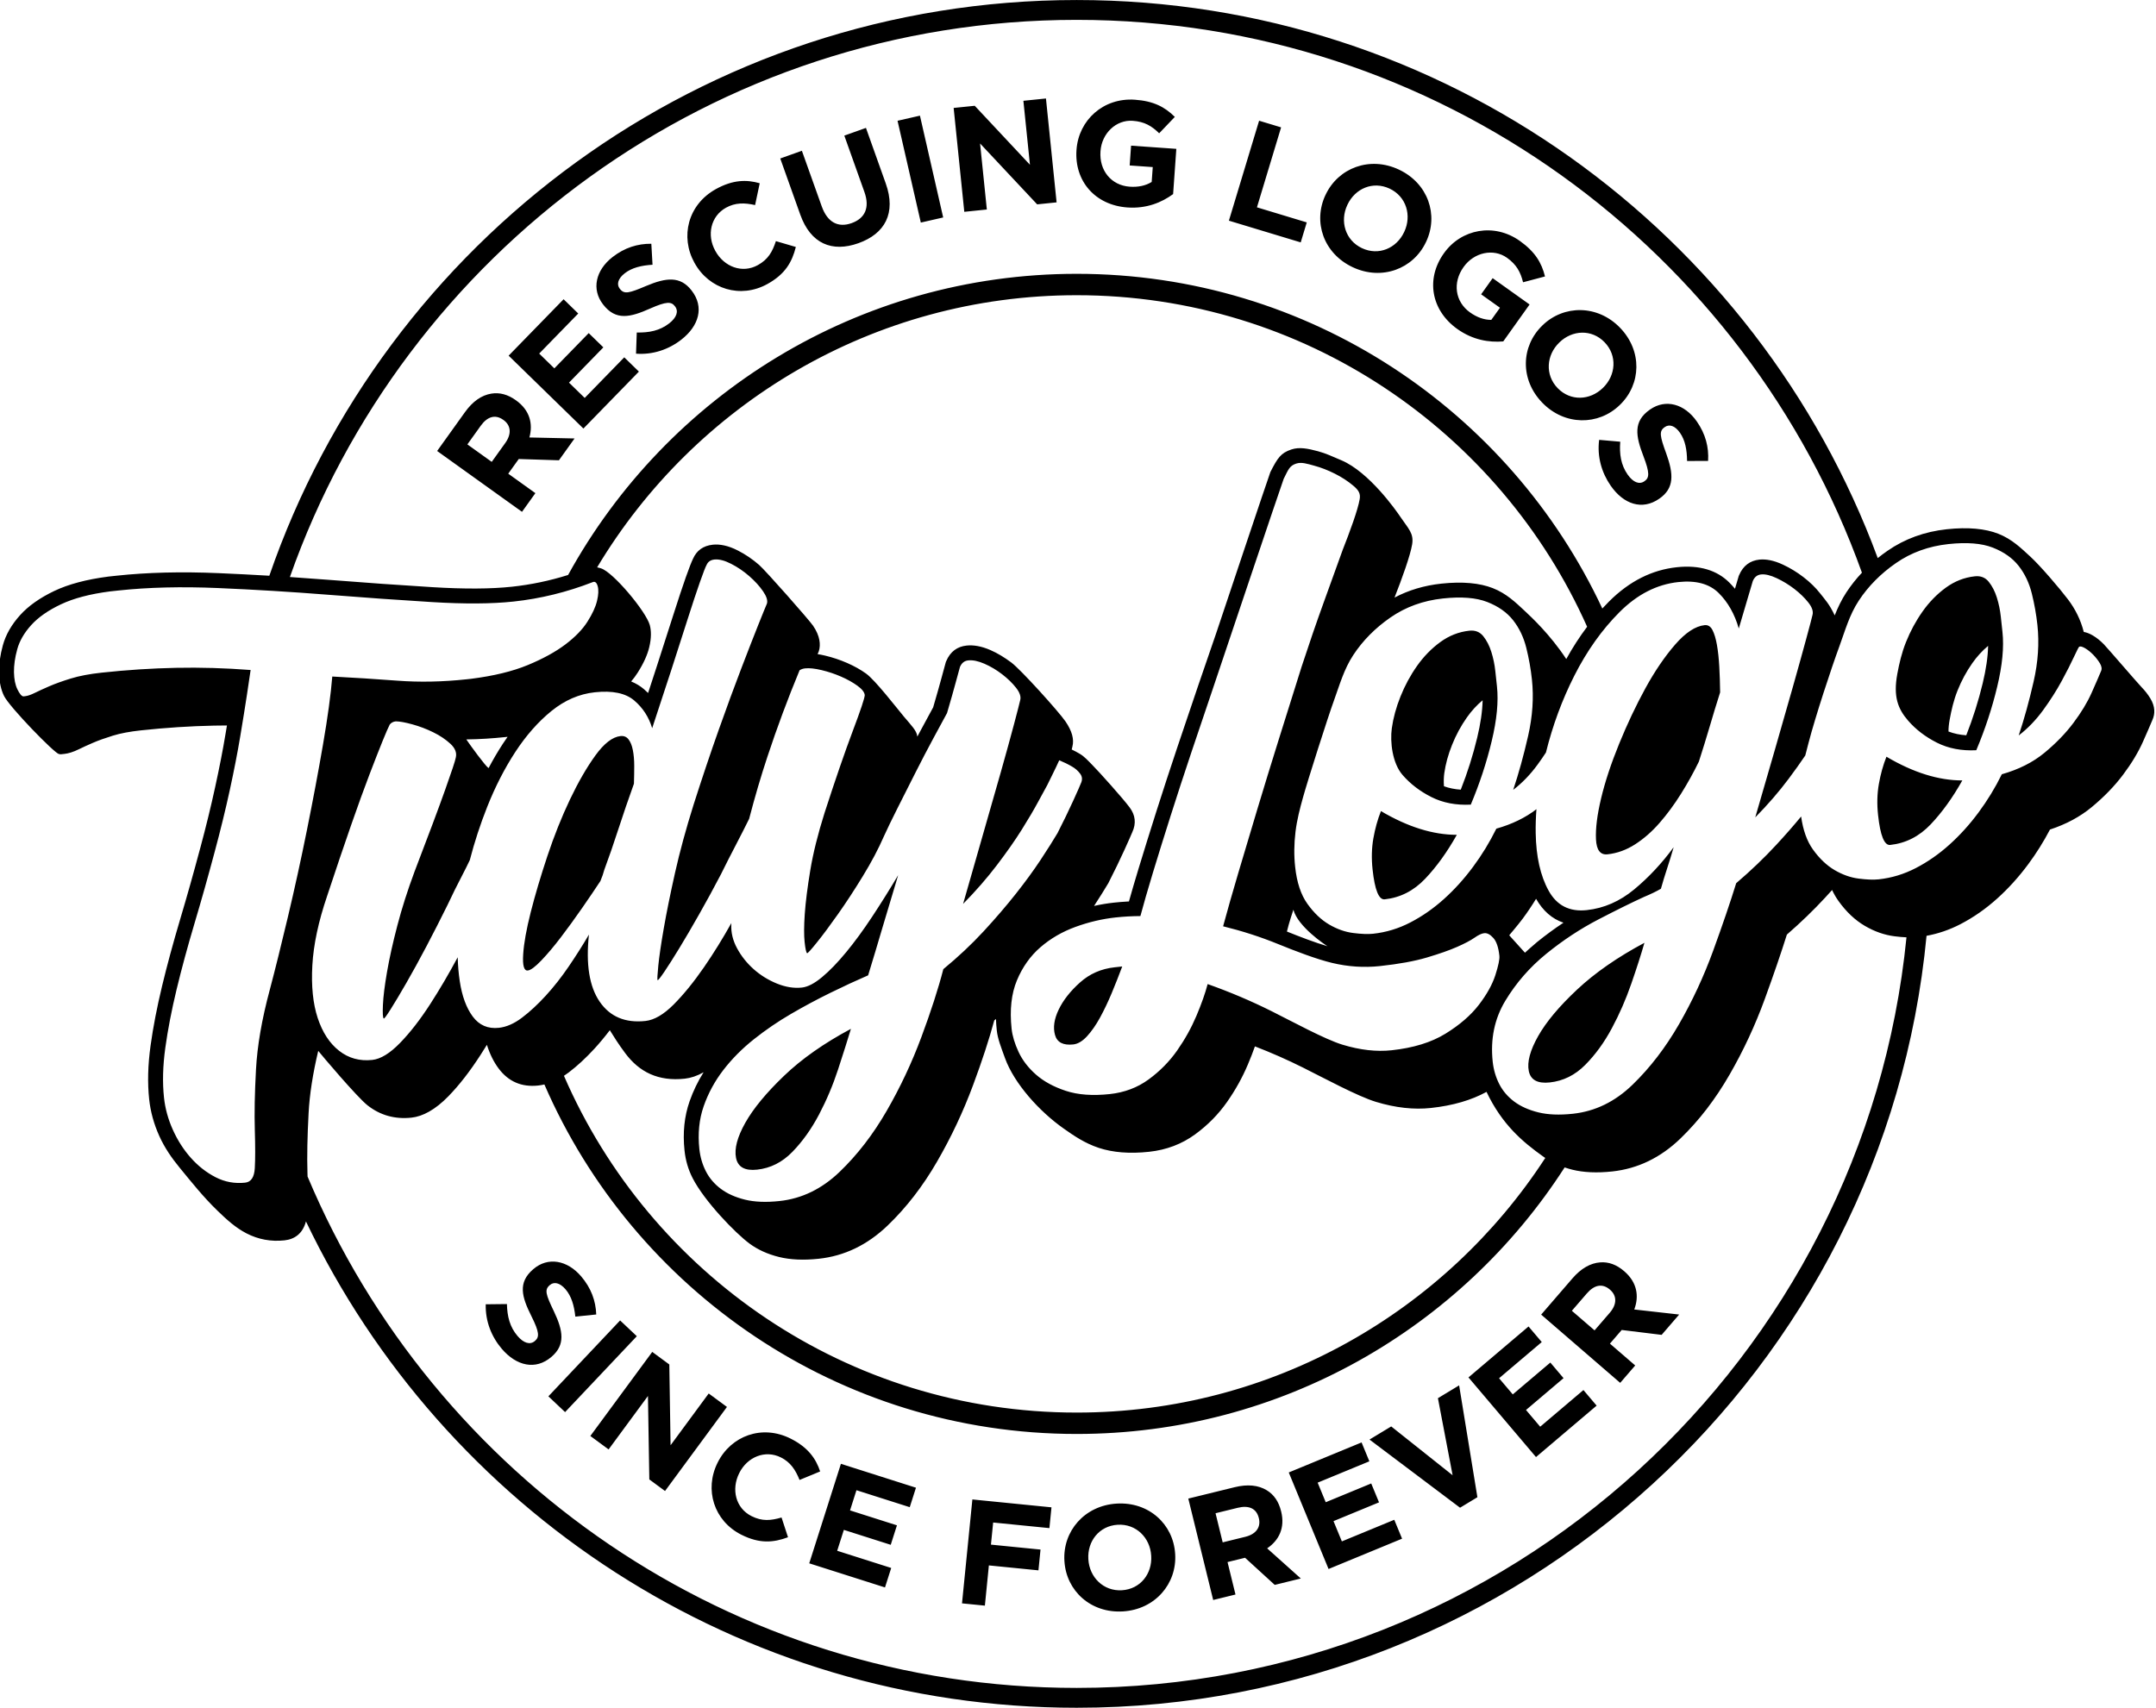 <?xml version="1.0" encoding="UTF-8" standalone="no"?>
<!DOCTYPE svg PUBLIC "-//W3C//DTD SVG 1.1//EN" "http://www.w3.org/Graphics/SVG/1.1/DTD/svg11.dtd">
<svg width="100%" height="100%" viewBox="0 0 867 687" version="1.1" xmlns="http://www.w3.org/2000/svg" xmlns:xlink="http://www.w3.org/1999/xlink" xml:space="preserve" xmlns:serif="http://www.serif.com/" style="fill-rule:evenodd;clip-rule:evenodd;stroke-linejoin:round;stroke-miterlimit:2;">
    <g transform="matrix(1,0,0,1,-1230.52,-168.571)">
        <g transform="matrix(0.953,0,0,1.045,-34.132,-19.906)">
            <g id="full-logo" transform="matrix(1.049,0,0,0.957,35.81,19.048)">
                <path d="M1339.24,400.122C1385.68,265.44 1513.62,168.571 1664,168.571C1811.73,168.571 1937.8,262.051 1986.23,393.026C1987.47,392.023 1988.77,391.054 1990.12,390.119C1997.05,385.308 2005.01,382.394 2014,381.426C2022.62,380.499 2029.5,381.197 2034.67,383.217C2040.24,385.391 2043.93,389.062 2047.62,392.443C2051.76,396.245 2059.55,405.409 2062.79,409.688C2065.64,413.458 2067.83,417.749 2069.11,422.731C2070.2,422.926 2071.42,423.358 2072.74,424.146C2074.25,425.043 2075.75,426.223 2077.2,427.715C2078.59,429.14 2090.91,443.468 2092.37,444.959C2093.76,446.384 2094.93,447.892 2095.89,449.476C2097.87,452.749 2097.82,455.674 2096.73,458.109C2095.9,460.11 2094.62,463.048 2092.9,466.924C2091.01,471.153 2088.36,475.568 2084.92,480.151C2081.52,484.689 2077.31,489.044 2072.29,493.199C2067.65,497.036 2062.07,500.057 2055.51,502.209C2052.95,507.092 2050.04,511.744 2046.76,516.164C2042.93,521.328 2038.76,525.93 2034.26,529.977C2029.66,534.114 2024.75,537.534 2019.54,540.243C2015.15,542.52 2010.59,544.087 2005.86,544.947C1989.27,719.05 1842.43,855.429 1664,855.429C1527.36,855.429 1409.25,775.455 1353.97,659.819C1352.66,664.747 1349.39,667.002 1345.34,667.438C1339.91,668.022 1334.81,667.078 1330.05,664.626C1325.69,662.385 1322.07,659.083 1318.37,655.502C1312.63,649.947 1307.79,643.843 1303.2,638.257C1300.03,634.409 1297.14,630.272 1294.97,625.456C1292.79,620.62 1291.44,615.694 1290.9,610.682C1290.2,604.152 1290.37,596.976 1291.46,589.153C1292.49,581.682 1294.04,573.674 1296.1,565.13C1298.13,556.695 1300.55,547.786 1303.34,538.404C1306.09,529.183 1308.8,519.583 1311.46,509.601L1311.47,509.596C1313.76,501.066 1315.76,492.906 1317.45,485.117C1319.15,477.342 1320.54,470.234 1321.61,463.791C1321.81,462.612 1322,461.465 1322.19,460.349C1320.46,460.353 1318.74,460.373 1317.03,460.408C1307.38,460.605 1297.58,461.24 1287.62,462.312C1283.16,462.792 1279.39,463.49 1276.31,464.444C1273.15,465.418 1270.48,466.377 1268.27,467.328C1266.02,468.303 1264.16,469.153 1262.69,469.88C1260.35,471.042 1258.37,471.614 1256.83,471.78L1255.34,471.941L1254.61,471.839C1252.86,471.597 1234.72,452.958 1232.52,448.47C1231.32,446.02 1230.59,442.884 1230.52,439.023C1230.47,435.692 1230.96,432.043 1232.05,428.084C1233.2,423.909 1235.48,419.84 1239.01,415.943C1242.29,412.315 1246.87,409.034 1252.81,406.211C1258.41,403.555 1265.61,401.607 1274.51,400.461L1277.87,400.1C1290.14,398.78 1303.83,398.437 1318.93,399.084C1325.71,399.375 1332.48,399.721 1339.24,400.122ZM1997.79,545.557C1996.35,545.498 1994.76,545.361 1993.01,545.142C1988.95,544.629 1984.93,543.239 1980.99,540.919C1977.13,538.652 1973.59,535.352 1970.44,530.946C1969.48,529.614 1968.63,528.141 1967.87,526.525C1966.94,527.557 1966,528.596 1965.03,529.642C1960.41,534.64 1955.3,539.579 1949.68,544.457C1947.32,551.941 1944.38,560.536 1940.84,570.243C1936.96,580.892 1932.23,591.059 1926.65,600.744C1920.96,610.641 1914.39,619.182 1906.96,626.382C1898.88,634.207 1889.69,638.621 1879.42,639.726C1873.2,640.395 1867.88,640.126 1863.43,639.031C1862.34,638.761 1861.29,638.452 1860.28,638.107C1818.74,702.581 1746.32,745.308 1664,745.308C1568.18,745.308 1485.78,687.425 1449.88,604.735C1449.04,604.932 1448.21,605.075 1447.38,605.164C1440.7,605.883 1435.39,603.567 1431.44,598.272C1429.52,595.694 1427.94,592.542 1426.76,588.794C1425.91,590.169 1425.06,591.521 1424.2,592.85C1419.93,599.471 1415.63,604.998 1411.3,609.449C1405.96,614.95 1400.88,617.605 1396.45,618.081C1389.72,618.805 1383.83,617.131 1378.75,613.141C1374.52,609.818 1360.32,593.004 1358.91,591.228C1356.74,600.337 1355.43,608.698 1355.03,616.315C1354.53,625.662 1354.37,633.59 1354.57,640.098C1354.59,640.669 1354.6,641.229 1354.62,641.777C1405.4,762.562 1524.87,847.45 1664,847.45C1837.81,847.45 1980.92,714.975 1997.79,545.557ZM1682.61,816.679C1695.54,815.887 1704.35,805.549 1703.62,793.632L1703.61,793.512C1702.88,781.594 1693.01,772.521 1680.07,773.313C1667.13,774.106 1658.33,784.443 1659.06,796.361L1659.07,796.481C1659.8,808.398 1669.67,817.472 1682.61,816.679ZM1617.87,813.438L1627.07,814.355L1628.68,798.175L1648.62,800.163L1649.45,791.805L1629.51,789.817L1630.4,780.921L1653.03,783.177L1653.86,774.818L1622.04,771.645L1617.87,813.438ZM1718.91,812.085L1727.88,809.884L1724.68,796.831L1731.73,795.101L1743.67,806.01L1754.16,803.437L1740.62,791.313C1745.34,788.118 1747.88,783.109 1746.26,776.524L1746.23,776.408C1745.28,772.503 1743.35,769.701 1740.45,767.942C1737.04,765.875 1732.73,765.448 1727.55,766.72L1708.9,771.295L1718.91,812.085ZM1682.2,808.168C1674.78,808.623 1669.14,802.957 1668.7,795.77L1668.69,795.65C1668.25,788.464 1673.05,782.279 1680.47,781.825C1687.9,781.37 1693.53,787.036 1693.97,794.222L1693.98,794.342C1694.42,801.529 1689.63,807.713 1682.2,808.168ZM1556.42,797.338L1586.89,807.037L1589.39,799.204L1567.66,792.289L1570.34,783.885L1589.2,789.89L1591.7,782.057L1572.83,776.052L1575.41,767.933L1596.85,774.757L1599.35,766.924L1569.16,757.316L1556.42,797.338ZM1765.32,799.618L1794.89,787.424L1791.75,779.825L1770.67,788.518L1767.31,780.365L1785.62,772.815L1782.48,765.216L1764.18,772.766L1760.93,764.889L1781.73,756.31L1778.6,748.711L1749.31,760.79L1765.32,799.618ZM1722.73,788.906L1719.86,777.193L1728.78,775.006C1733.2,773.92 1736.3,775.199 1737.26,779.104L1737.29,779.22C1738.14,782.717 1736.25,785.59 1731.82,786.676L1722.73,788.906ZM1529.12,785.837C1536.41,789.494 1541.94,789.044 1547.88,786.85L1545.28,778.905C1540.96,780.161 1537.5,780.506 1533.21,778.355C1526.77,775.128 1525.01,767.533 1528.24,761.096L1528.29,760.989C1531.52,754.553 1538.71,751.582 1545.04,754.755C1548.85,756.664 1550.88,759.699 1552.52,763.806L1560.81,760.38C1559.1,755.227 1555.94,750.688 1548.91,747.166C1537.38,741.384 1524.95,746.093 1519.6,756.767L1519.55,756.874C1514.14,767.655 1518.07,780.298 1529.12,785.837ZM1818.21,774.972L1825.19,770.75L1817.84,725.766L1809.31,730.919L1815.22,761.913L1790.52,742.28L1781.79,747.556L1818.21,774.972ZM1468.37,746.119L1475.71,751.528L1491.54,730.03L1492.09,763.591L1498.41,768.253L1523.32,734.437L1515.98,729.028L1500.64,749.849L1500.13,717.356L1493.27,712.303L1468.37,746.119ZM1848.76,754.597L1873.15,733.912L1867.84,727.643L1850.45,742.39L1844.74,735.663L1859.84,722.857L1854.53,716.588L1839.42,729.394L1833.91,722.896L1851.08,708.343L1845.76,702.074L1821.6,722.565L1848.76,754.597ZM1852.49,634.3C1852.18,634.094 1851.88,633.885 1851.58,633.671C1843.36,627.806 1835.13,620.883 1828.86,607.718C1822.81,611.04 1815.37,613.238 1806.48,614.194C1799.66,614.927 1792.29,614.137 1784.37,611.732C1777.07,609.518 1763.55,602.199 1754.97,597.917C1748.71,594.794 1742.29,591.963 1735.7,589.423C1734.9,591.707 1733.95,594.145 1732.85,596.736C1730.64,601.958 1727.86,606.966 1724.5,611.758C1721.02,616.729 1716.75,621.069 1711.69,624.773C1706.33,628.695 1700.15,631.058 1693.14,631.813C1685.22,632.665 1678.48,632.086 1672.9,630.243C1667.17,628.347 1662.83,625.322 1658.84,622.518C1648.93,615.564 1638.87,604.345 1635.18,594.184C1633.58,589.765 1632.23,586.428 1631.86,582.974C1631.69,581.409 1631.58,579.885 1631.53,578.403C1631.3,578.599 1631.07,578.794 1630.84,578.989C1628.77,586.629 1625.93,595.321 1622.3,605.065C1618.34,615.712 1613.53,625.92 1607.88,635.69C1602.11,645.688 1595.45,654.285 1587.93,661.495C1579.77,669.319 1570.54,673.728 1560.29,674.831C1554.07,675.5 1548.74,675.231 1544.3,674.136C1539.57,672.971 1535.65,671.13 1532.45,668.777C1526.69,664.547 1514.24,651.647 1509.51,642.407C1507.77,639.01 1506.68,635.33 1506.26,631.369C1505.48,624.163 1506.18,617.545 1508.29,611.507C1509.73,607.406 1511.6,603.514 1513.92,599.834C1511.3,601.319 1508.75,602.151 1506.33,602.412C1495.72,603.553 1488.06,599.788 1482.34,592.078C1479.53,588.286 1478.04,585.857 1476.2,582.915C1474.2,585.552 1472.14,588.019 1470.04,590.32C1466.55,594.122 1463.09,597.312 1459.67,599.904C1459.03,600.389 1458.38,600.84 1457.75,601.256C1492.31,680.927 1571.69,736.706 1664,736.706C1742.92,736.706 1812.4,695.927 1852.49,634.3ZM1451.49,730.171L1458.21,736.517L1487.06,705.99L1480.34,699.644L1451.49,730.171ZM1882.63,724.752L1888.67,717.758L1878.5,708.975L1883.24,703.48L1899.3,705.45L1906.35,697.275L1888.29,695.239C1890.29,689.903 1889.45,684.349 1884.32,679.918L1884.23,679.84C1881.19,677.213 1878,676.043 1874.61,676.291C1870.63,676.583 1866.88,678.73 1863.39,682.772L1850.84,697.305L1882.63,724.752ZM1432.75,711.068C1438.64,717.957 1446.33,719.755 1452.67,714.339L1452.76,714.261C1458.33,709.507 1457.49,703.909 1453.69,695.949C1450.44,689.182 1449.86,687.306 1452.01,685.475L1452.1,685.397C1453.69,684.033 1456.05,684.389 1458.39,687.127C1460.73,689.864 1461.84,693.569 1462.33,698.119L1470.74,697.25C1470.54,691.743 1468.68,686.618 1464.67,681.919C1459.06,675.348 1451.29,674.013 1445.5,678.962L1445.4,679.039C1439.11,684.416 1440.75,690.12 1444.68,697.963C1447.92,704.431 1447.89,706.345 1446.11,707.864L1446.02,707.942C1444.15,709.54 1441.57,708.826 1439.08,705.906C1435.96,702.255 1434.93,698.004 1434.81,693.058L1426.29,693.153C1426.1,699.947 1428.59,706.186 1432.75,711.068ZM1872.32,703.642L1863.19,695.761L1869.19,688.813C1872.17,685.361 1875.43,684.611 1878.48,687.238L1878.57,687.317C1881.29,689.669 1881.42,693.106 1878.44,696.558L1872.32,703.642ZM1525.1,539.816C1521.58,546.113 1517.91,552.027 1514.1,557.558C1509.95,563.561 1505.88,568.573 1501.87,572.595C1497.85,576.618 1494.07,578.82 1490.52,579.202C1482.41,580.075 1476.27,577.486 1472.12,571.436C1467.96,565.386 1466.52,556.393 1467.8,544.457C1465.35,548.654 1462.64,552.92 1459.69,557.256C1456.74,561.592 1453.65,565.514 1450.44,569.023C1447.23,572.532 1444.04,575.483 1440.88,577.875C1437.72,580.267 1434.61,581.626 1431.57,581.954C1427.18,582.427 1423.68,580.922 1421.08,577.44C1418.49,573.958 1416.73,569.188 1415.83,563.13C1415.38,560.161 1415.11,556.979 1415.01,553.582C1411.42,560.275 1407.75,566.533 1403.99,572.354C1399.96,578.601 1395.91,583.824 1391.83,588.025C1387.75,592.225 1384.02,594.508 1380.64,594.871C1375.57,595.417 1371.12,594.186 1367.29,591.178C1363.46,588.17 1360.6,583.777 1358.69,577.997C1356.79,572.218 1356.07,565.156 1356.54,556.813C1357.01,548.47 1359,539.151 1362.51,528.856C1369.61,507.404 1375.29,491.104 1379.56,479.958C1383.83,468.812 1386.54,462.152 1387.67,459.978C1388.27,459.229 1389.08,458.8 1390.1,458.691C1391.64,458.697 1393.86,459.099 1396.77,459.897C1399.67,460.696 1402.48,461.762 1405.19,463.095C1407.9,464.428 1410.2,465.975 1412.1,467.737C1414,469.499 1414.71,471.346 1414.24,473.278C1414.03,474.498 1412.61,478.796 1409.98,486.175C1407.36,493.553 1403.24,504.554 1397.63,519.178C1394.85,526.659 1392.54,533.875 1390.73,540.824C1388.91,547.773 1387.53,553.992 1386.58,559.48C1385.63,564.968 1385.08,569.387 1384.93,572.738C1384.78,576.088 1384.89,577.915 1385.26,578.216C1385.45,578.367 1386.38,577.112 1388.06,574.452C1389.74,571.792 1391.84,568.275 1394.36,563.9C1396.88,559.525 1399.6,554.574 1402.51,549.046C1405.42,543.517 1408.21,538.045 1410.88,532.629C1412.82,528.487 1414.86,524.378 1416.99,520.302C1418.03,518.307 1418.99,516.371 1419.88,514.495C1421.76,507.245 1424.09,500.106 1426.88,493.077C1430.11,484.949 1433.89,477.575 1438.22,470.954C1442.56,464.332 1447.39,458.853 1452.74,454.516C1458.09,450.179 1463.89,447.674 1470.14,447.001C1477.24,446.238 1482.53,447.336 1486.01,450.295C1489.5,453.255 1491.9,456.971 1493.24,461.444C1495.95,453.287 1498.53,445.443 1500.97,437.914C1503.41,430.385 1505.58,423.611 1507.5,417.591C1509.42,411.571 1511.06,406.607 1512.44,402.697C1513.81,398.787 1514.72,396.467 1515.15,395.737C1515.7,394.481 1516.74,393.771 1518.26,393.607C1520.12,393.407 1522.36,393.978 1524.98,395.32C1527.61,396.662 1530.05,398.323 1532.31,400.302C1534.58,402.281 1536.42,404.306 1537.84,406.376C1539.26,408.446 1539.78,410.1 1539.4,411.338C1538.85,412.593 1537.67,415.499 1535.85,420.055C1534.03,424.611 1531.75,430.455 1529.02,437.589C1526.28,444.723 1523.27,452.912 1519.99,462.156C1516.71,471.4 1513.34,481.423 1509.89,492.225C1506.83,501.958 1504.35,511.073 1502.44,519.571C1500.54,528.069 1499.03,535.498 1497.92,541.858C1496.81,548.219 1496.07,553.257 1495.7,556.973C1495.33,560.689 1495.24,562.622 1495.42,562.773C1495.61,562.924 1496.51,561.801 1498.14,559.403C1499.76,557.006 1501.77,553.84 1504.17,549.906C1506.57,545.972 1509.24,541.41 1512.18,536.22C1515.13,531.03 1518.02,525.717 1520.86,520.283C1522.82,516.31 1524.87,512.285 1527,508.209C1528.93,504.508 1530.68,501.073 1532.24,497.904C1534.56,489.014 1537.02,480.669 1539.61,472.869C1543.48,461.168 1547.79,449.59 1552.54,438.136C1553.18,437.725 1553.92,437.474 1554.77,437.383C1556.46,437.201 1558.66,437.434 1561.38,438.082C1564.11,438.73 1566.72,439.603 1569.23,440.7C1571.75,441.798 1573.93,443.016 1575.78,444.356C1577.64,445.695 1578.63,446.956 1578.75,448.139C1578.71,449.341 1577.1,454.174 1573.9,462.639C1570.71,471.105 1566.93,482.069 1562.57,495.534C1559.89,504.029 1557.98,511.715 1556.84,518.592C1555.7,525.468 1554.96,531.318 1554.62,536.142C1554.29,540.966 1554.27,544.73 1554.56,547.434C1554.85,550.139 1555.18,551.642 1555.55,551.943C1555.74,552.094 1557.04,550.672 1559.45,547.676C1561.87,544.681 1564.71,540.87 1567.97,536.245C1571.24,531.619 1574.58,526.515 1577.99,520.932C1581.41,515.349 1584.22,510.046 1586.41,505.022C1587.79,501.967 1589.65,498.134 1591.97,493.524C1594.3,488.914 1596.69,484.168 1599.16,479.286C1601.63,474.404 1604.04,469.784 1606.39,465.428C1608.74,461.071 1610.56,457.712 1611.85,455.351C1613.35,450.231 1614.53,446.086 1615.38,442.916C1616.24,439.747 1616.79,437.721 1617.04,436.839C1617.72,435.227 1618.82,434.339 1620.34,434.176C1622.2,433.976 1624.38,434.424 1626.9,435.522C1629.41,436.62 1631.78,438.031 1634.02,439.757C1636.26,441.482 1638.12,443.291 1639.61,445.183C1641.09,447.075 1641.65,448.724 1641.29,450.131C1641.06,451.182 1640.25,454.347 1638.85,459.627C1637.45,464.907 1635.67,471.382 1633.5,479.053C1631.34,486.724 1628.91,495.192 1626.23,504.457C1623.55,513.722 1620.91,522.94 1618.31,532.111C1623.4,526.947 1627.92,521.758 1631.89,516.543C1635.86,511.329 1639.2,506.567 1641.9,502.259C1644.6,497.95 1646.8,494.208 1648.51,491.031C1650.22,487.855 1651.44,485.63 1652.15,484.356C1652.86,482.913 1653.52,481.559 1654.15,480.294C1654.79,479.029 1655.31,477.946 1655.73,477.047C1656.14,476.147 1656.56,475.247 1656.98,474.347C1658.95,475.162 1660.66,476.003 1662.12,476.872C1663.4,477.589 1664.48,478.541 1665.38,479.727C1666.28,480.913 1666.37,482.228 1665.67,483.671C1665.41,484.383 1664.38,486.717 1662.58,490.672C1660.78,494.627 1658.68,498.956 1656.28,503.66C1654.55,506.583 1652.28,510.161 1649.49,514.394C1646.69,518.627 1643.38,523.173 1639.54,528.031C1635.7,532.89 1631.37,537.93 1626.55,543.151C1621.73,548.372 1616.33,553.441 1610.36,558.357C1608.31,566.273 1605.36,575.396 1601.51,585.727C1597.66,596.058 1593,605.964 1587.52,615.444C1582.04,624.924 1575.74,633.083 1568.61,639.92C1561.48,646.757 1553.44,650.658 1544.48,651.621C1539.07,652.203 1534.43,652.018 1530.57,651.066C1526.7,650.114 1523.47,648.667 1520.87,646.724C1518.27,644.781 1516.26,642.432 1514.85,639.677C1513.44,636.922 1512.57,633.938 1512.22,630.727C1511.55,624.473 1512.13,618.725 1513.96,613.484C1515.79,608.244 1518.43,603.386 1521.88,598.911C1525.33,594.436 1529.42,590.32 1534.14,586.563C1538.87,582.806 1543.85,579.406 1549.08,576.364C1554.31,573.322 1559.6,570.487 1564.96,567.859C1570.32,565.23 1575.37,562.892 1580.11,560.843C1582.01,554.654 1583.96,548.161 1585.96,541.362C1587.97,534.564 1590.04,527.629 1592.19,520.559C1588.71,526.404 1585.21,531.996 1581.68,537.334C1578.15,542.673 1574.69,547.406 1571.28,551.533C1567.88,555.661 1564.65,559.001 1561.59,561.553C1558.53,564.105 1555.82,565.508 1553.45,565.763C1550.24,566.108 1546.89,565.571 1543.4,564.151C1539.92,562.731 1536.8,560.8 1534.06,558.36C1531.32,555.919 1529.09,553.123 1527.39,549.973C1525.68,546.822 1524.91,543.614 1525.07,540.348C1525.08,540.171 1525.09,539.993 1525.1,539.816ZM1278.51,406.065C1290.51,404.774 1303.9,404.445 1318.67,405.079C1333.44,405.712 1348.16,406.608 1362.82,407.767C1377.48,408.925 1391.39,409.908 1404.56,410.714C1417.72,411.52 1428.7,411.45 1437.49,410.504C1448.31,409.34 1458.89,406.749 1469.23,402.73C1470.2,402.283 1470.9,402.806 1471.32,404.3C1471.74,405.794 1471.65,407.77 1471.06,410.227C1470.47,412.684 1469.19,415.472 1467.21,418.591C1465.24,421.71 1462.28,424.765 1458.33,427.755C1454.37,430.745 1449.33,433.511 1443.19,436.052C1437.05,438.593 1429.43,440.439 1420.32,441.59L1418.54,441.781C1408.91,442.818 1399.65,443.002 1390.77,442.332C1381.9,441.663 1373.16,441.107 1364.56,440.664C1363.97,447.909 1362.73,457.019 1360.83,467.995C1358.94,478.971 1356.79,490.402 1354.39,502.286C1352,514.171 1349.44,525.816 1346.74,537.221C1344.03,548.626 1341.59,558.465 1339.4,566.736C1336.22,578.534 1334.38,589.205 1333.87,598.75C1333.35,608.294 1333.2,616.39 1333.4,623.037C1333.6,629.683 1333.6,634.813 1333.39,638.426C1333.18,642.039 1331.89,643.973 1329.53,644.228C1325.3,644.683 1321.33,643.955 1317.62,642.046C1313.91,640.137 1310.6,637.544 1307.68,634.268C1304.76,630.991 1302.35,627.232 1300.44,622.992C1298.53,618.752 1297.34,614.435 1296.87,610.04C1296.21,603.955 1296.39,597.268 1297.4,589.977C1298.41,582.687 1299.92,574.873 1301.93,566.535C1303.94,558.198 1306.33,549.392 1309.09,540.118C1311.86,530.844 1314.58,521.189 1317.26,511.155C1319.58,502.527 1321.6,494.273 1323.32,486.394C1325.03,478.515 1326.44,471.311 1327.53,464.782C1328.62,458.252 1329.52,452.684 1330.22,448.078C1330.92,443.471 1331.42,440.127 1331.71,438.044C1321.54,437.257 1311.54,436.964 1301.73,437.165C1291.92,437.366 1281.95,438.011 1271.81,439.103C1266.9,439.63 1262.76,440.418 1259.37,441.467C1255.97,442.516 1253.09,443.553 1250.72,444.577C1248.35,445.601 1246.4,446.496 1244.86,447.26C1243.31,448.024 1242.04,448.461 1241.02,448.57L1240.26,448.652C1239.57,448.556 1238.78,447.614 1237.91,445.828C1237.03,444.041 1236.57,441.74 1236.52,438.923C1236.48,436.107 1236.91,433.025 1237.84,429.677C1238.76,426.329 1240.63,423.093 1243.46,419.967C1246.29,416.842 1250.26,414.063 1255.39,411.631C1260.51,409.199 1267.12,407.462 1275.21,406.42L1278.51,406.065ZM1573.19,582.362C1562.36,588.144 1553.37,594.454 1546.25,601.291C1539.12,608.128 1533.93,614.413 1530.7,620.146C1527.48,625.88 1526.23,630.588 1526.97,634.27C1527.7,637.952 1530.53,639.53 1535.43,639.002C1540.84,638.42 1545.58,636.029 1549.66,631.828C1553.74,627.628 1557.3,622.628 1560.36,616.828C1563.41,611.028 1565.96,604.982 1568.02,598.691C1570.08,592.4 1571.8,586.956 1573.19,582.362ZM1957.08,472.42C1957.5,470.738 1957.94,469.082 1958.37,467.44C1961.09,456.935 1967.5,437.465 1970.84,428.396C1973.09,422.266 1974.8,415.916 1978.62,410.119C1982.44,404.322 1987.41,399.298 1993.54,395.048C1999.66,390.799 2006.7,388.247 2014.64,387.392C2022.08,386.592 2028.03,387.063 2032.49,388.806C2036.95,390.548 2040.42,392.996 2042.9,396.149C2045.38,399.303 2047.14,403.003 2048.2,407.249C2049.25,411.496 2050.01,415.732 2050.46,419.957C2051.24,427.226 2050.74,434.804 2048.93,442.692C2047.13,450.58 2045.13,457.805 2042.93,464.369C2046.56,461.584 2049.83,458.197 2052.74,454.209C2055.64,450.22 2058.13,446.319 2060.2,442.506C2062.27,438.692 2063.93,435.436 2065.17,432.737C2066.42,430.038 2067.13,428.679 2067.3,428.661C2067.79,428.438 2068.58,428.652 2069.68,429.303C2070.77,429.955 2071.85,430.822 2072.91,431.905C2073.96,432.988 2074.86,434.132 2075.59,435.336C2076.31,436.54 2076.47,437.592 2076.05,438.492C2075.24,440.46 2073.97,443.375 2072.25,447.236C2070.53,451.098 2068.1,455.121 2064.95,459.306C2061.82,463.491 2057.93,467.5 2053.3,471.332C2048.66,475.165 2042.95,478.045 2036.14,479.974C2033.48,485.39 2030.35,490.514 2026.77,495.345C2023.19,500.177 2019.29,504.486 2015.08,508.273C2010.87,512.06 2006.38,515.193 2001.6,517.674C1996.83,520.154 1991.82,521.676 1986.58,522.24C1984.55,522.458 1981.89,522.36 1978.59,521.944C1975.3,521.529 1972.06,520.382 1968.86,518.503C1965.67,516.624 1962.76,513.859 1960.15,510.208C1957.76,506.876 1956.18,502.46 1955.41,496.96C1952.37,500.648 1949.05,504.437 1945.45,508.326C1940.63,513.547 1935.24,518.701 1929.29,523.787C1926.88,531.569 1923.79,540.622 1920.03,550.943C1916.27,561.265 1911.69,571.12 1906.29,580.506C1900.88,589.893 1894.66,598.001 1887.61,604.829C1880.57,611.657 1872.57,615.552 1863.61,616.516C1858.2,617.098 1853.56,616.913 1849.7,615.961C1845.84,615.009 1842.6,613.561 1840,611.619C1837.4,609.676 1835.39,607.327 1833.98,604.572C1832.58,601.816 1831.7,598.833 1831.35,595.622C1830.37,586.494 1832.06,578.319 1836.41,571.097C1840.76,563.875 1846.28,557.553 1852.96,552.132C1859.65,546.711 1866.63,542.112 1873.92,538.336C1881.21,534.56 1887.3,531.554 1892.19,529.318C1894.97,528.163 1897.24,527.064 1899.01,526.019C1899.75,523.374 1900.58,520.678 1901.48,517.931C1902.38,515.184 1903.27,512.31 1904.14,509.309C1899.37,515.807 1894.08,521.463 1888.27,526.277C1882.46,531.091 1876.09,533.871 1869.16,534.616C1862.23,535.362 1857.12,532.749 1853.83,526.777C1850.53,520.804 1848.8,513.082 1848.64,503.611C1848.59,500.513 1848.69,497.317 1848.94,494.022C1844.5,497.452 1839.12,500.062 1832.81,501.852C1830.14,507.268 1827.02,512.392 1823.43,517.223C1819.85,522.054 1815.95,526.363 1811.74,530.15C1807.53,533.937 1803.04,537.071 1798.26,539.551C1793.49,542.032 1788.48,543.554 1783.24,544.117C1781.21,544.336 1778.55,544.237 1775.26,543.822C1771.96,543.407 1768.72,542.26 1765.52,540.381C1762.33,538.502 1759.42,535.737 1756.81,532.085C1754.19,528.434 1752.55,523.482 1751.88,517.228C1751.38,512.664 1751.43,507.957 1752.02,503.106C1752.61,498.255 1753.81,493.718 1755.03,489.317C1756.87,482.661 1765.01,457.102 1767.5,450.274C1769.74,444.137 1771.46,437.794 1775.28,431.996C1779.1,426.199 1784.07,421.176 1790.2,416.926C1796.32,412.676 1803.36,410.124 1811.3,409.269C1818.74,408.469 1824.69,408.94 1829.15,410.683C1833.61,412.426 1837.08,414.874 1839.56,418.027C1842.04,421.18 1843.8,424.88 1844.86,429.127C1845.91,433.373 1846.67,437.609 1847.12,441.835C1847.9,449.103 1847.39,456.681 1845.59,464.569C1843.79,472.457 1841.79,479.683 1839.59,486.246C1843.22,483.462 1846.49,480.075 1849.4,476.086C1850.59,474.452 1851.71,472.833 1852.76,471.229C1855.46,460.35 1859.25,450.07 1864.15,440.388C1869.23,430.352 1875.32,421.789 1882.42,414.698C1889.52,407.608 1897.38,403.599 1906,402.671C1913.1,401.907 1918.52,403.377 1922.25,407.079C1925.98,410.781 1928.67,415.535 1930.33,421.342C1931.83,416.222 1933.08,411.983 1934.09,408.626C1935.09,405.269 1935.72,403.15 1935.97,402.269C1936.65,400.656 1937.75,399.768 1939.27,399.605C1940.96,399.423 1943.07,399.923 1945.59,401.105C1948.11,402.287 1950.49,403.741 1952.73,405.467C1954.96,407.192 1956.82,409.001 1958.31,410.893C1959.8,412.785 1960.36,414.434 1960,415.841C1959.77,416.892 1958.95,420.015 1957.54,425.21C1956.13,430.405 1954.35,436.839 1952.18,444.51C1950.01,452.18 1947.59,460.648 1944.91,469.913C1942.23,479.178 1939.58,488.312 1936.96,497.314C1942.05,492.15 1946.53,486.965 1950.42,481.76C1952.88,478.467 1955.1,475.354 1957.08,472.42ZM1718.48,446.442C1718.88,445.275 1746.88,361.913 1747.27,361.146C1749.13,357.463 1749.58,355.931 1752.25,355.033C1754.45,354.292 1756.79,355.119 1759.52,355.852C1762.25,356.584 1765.01,357.654 1767.82,359.063C1770.62,360.471 1773.1,362.085 1775.26,363.904C1777.42,365.723 1778.22,367.051 1777.85,369.283C1777.14,373.592 1773.81,382.612 1770.99,389.755C1768.75,395.98 1766.18,403.096 1763.28,411.102C1760.38,419.108 1757.45,427.631 1754.49,436.669C1751.44,446.402 1748.38,456.135 1745.32,465.868C1742.27,475.601 1739.39,484.973 1736.68,493.984C1733.97,502.996 1731.43,511.52 1729.04,519.556C1726.66,527.592 1724.61,534.78 1722.9,541.12C1730.63,543.024 1737.98,545.396 1744.95,548.237C1751.93,551.077 1760.36,554.321 1766.76,555.855C1773.17,557.388 1779.58,557.809 1786,557.118C1793.61,556.3 1799.9,555.153 1804.87,553.678C1809.84,552.203 1813.88,550.785 1816.98,549.426C1820.08,548.066 1822.43,546.83 1824.02,545.719C1825.61,544.607 1826.91,543.997 1827.92,543.888C1829.11,543.761 1830.33,544.398 1831.59,545.801C1832.86,547.205 1833.67,549.596 1834.03,552.977C1834.18,554.329 1833.64,556.909 1832.43,560.715C1831.21,564.522 1828.99,568.523 1825.77,572.717C1822.54,576.911 1818.09,580.768 1812.39,584.287C1806.7,587.806 1799.46,590.038 1790.67,590.984C1784.59,591.638 1778.01,590.893 1770.94,588.747C1763.87,586.601 1750.79,579.454 1742.48,575.304C1734.17,571.155 1725.57,567.506 1716.68,564.359C1715.71,568.054 1714.2,572.32 1712.16,577.156C1710.11,581.993 1707.53,586.63 1704.42,591.069C1701.31,595.507 1697.49,599.38 1692.98,602.687C1688.46,605.995 1683.24,607.966 1677.33,608.603C1670.4,609.349 1664.49,608.915 1659.62,607.302C1654.74,605.69 1650.75,603.512 1647.63,600.77C1644.51,598.027 1642.18,594.987 1640.62,591.649C1639.07,588.312 1638.13,585.206 1637.82,582.333C1637.01,574.726 1637.72,568.238 1639.96,562.867C1642.2,557.496 1645.36,553.053 1649.43,549.538C1653.5,546.022 1658.2,543.293 1663.55,541.35C1668.9,539.406 1674.28,538.144 1679.68,537.562C1681.38,537.38 1683.03,537.245 1684.64,537.157C1686.26,537.069 1687.92,537.018 1689.63,537.005C1690.85,532.429 1692.53,526.605 1694.67,519.535C1696.82,512.465 1699.2,504.813 1701.82,496.581C1704.44,488.348 1707.21,479.886 1710.12,471.195C1713.03,462.503 1715.82,454.252 1718.48,446.442ZM1892.38,547.764C1881.54,553.546 1872.51,559.818 1865.29,566.579C1858.07,573.341 1852.84,579.588 1849.61,585.322C1846.38,591.055 1845.13,595.721 1845.86,599.319C1846.59,602.916 1849.4,604.452 1854.3,603.924C1859.71,603.342 1864.46,600.993 1868.55,596.877C1872.64,592.761 1876.21,587.846 1879.27,582.13C1882.34,576.415 1884.94,570.449 1887.09,564.233C1889.25,558.017 1891.01,552.527 1892.38,547.764ZM1662.61,588.642C1664.47,588.442 1666.32,587.346 1668.16,585.353C1669.99,583.36 1671.73,580.864 1673.38,577.866C1675.02,574.868 1676.59,571.579 1678.09,567.998C1679.58,564.417 1680.99,560.846 1682.32,557.284L1679.28,557.611C1673.87,558.193 1669.22,560.232 1665.32,563.729C1661.42,567.227 1658.56,570.868 1656.75,574.654C1654.93,578.44 1654.44,581.827 1655.28,584.815C1656.11,587.803 1658.56,589.079 1662.61,588.642ZM1473.98,518.402C1475.83,513.415 1477.73,507.953 1479.65,502.018C1481.58,496.083 1483.66,490.003 1485.9,483.778C1485.98,481.375 1486.02,478.977 1486.02,476.583C1486.02,474.189 1485.83,472.072 1485.46,470.231C1485.1,468.39 1484.52,466.956 1483.72,465.93C1482.93,464.904 1481.85,464.464 1480.5,464.61C1477.29,464.955 1473.93,467.539 1470.43,472.361C1466.93,477.183 1463.51,483.108 1460.16,490.137C1456.82,497.165 1453.79,504.758 1451.07,512.915C1448.36,521.073 1446.13,528.579 1444.39,535.435C1442.65,542.29 1441.63,547.957 1441.35,552.433C1441.06,556.91 1441.68,559.066 1443.2,558.902C1444.38,558.775 1446.2,557.425 1448.66,554.852C1451.12,552.279 1453.74,549.177 1456.51,545.544C1459.28,541.912 1462.11,538.017 1465,533.859C1467.88,529.701 1470.36,526.058 1472.41,522.93C1473.09,521.318 1473.62,519.809 1473.98,518.402ZM1848.79,530.064C1847.12,532.803 1845.33,535.462 1843.42,538.042C1841.68,540.388 1837.99,544.732 1837.99,544.732L1844.32,551.745C1844.32,551.745 1847.49,548.843 1849.18,547.472C1852.65,544.663 1856.19,542.065 1859.81,539.678C1855.24,538.137 1851.57,534.925 1848.79,530.064ZM1751.17,534.453C1751.17,534.453 1749.31,539.978 1748.57,543.23C1753.83,545.351 1759.76,547.63 1764.89,549.14C1763.93,548.561 1752.99,541.288 1751.17,534.453ZM1869.33,420.647C1834.3,342.103 1755.5,287.294 1664,287.294C1582.1,287.294 1510.37,331.207 1471.1,396.753C1471.63,396.853 1472.16,396.998 1472.67,397.161C1477.63,398.747 1490.76,414.519 1492.27,419.93C1492.89,422.183 1492.95,425.168 1492.06,428.873C1491.35,431.853 1489.85,435.26 1487.45,439.043C1486.69,440.25 1485.8,441.453 1484.79,442.649C1486.74,443.445 1488.44,444.48 1489.9,445.724C1490.49,446.226 1491.06,446.746 1491.6,447.284C1492.85,443.47 1494.07,439.73 1495.26,436.065C1497.69,428.547 1499.87,421.782 1501.78,415.77C1503.72,409.682 1505.39,404.661 1506.78,400.707C1508.12,396.887 1509.13,394.396 1509.7,393.225C1511.14,390.025 1513.7,388.062 1517.62,387.642C1520.39,387.343 1523.8,387.974 1527.71,389.979C1530.77,391.543 1533.62,393.477 1536.26,395.784C1538.94,398.126 1556.28,417.777 1557.96,420.227C1560.79,424.36 1561.06,427.871 1560.31,430.342L1560.2,430.67L1559.78,431.653C1560.72,431.797 1561.72,431.994 1562.78,432.245C1565.85,432.977 1568.8,433.963 1571.64,435.202C1574.58,436.487 1577.12,437.924 1579.3,439.492C1583.02,442.184 1591.58,453.284 1594.46,456.736C1597.41,460.263 1599.63,462.364 1599.89,464.742L1599.9,464.835C1600.3,464.075 1600.71,463.322 1601.11,462.577C1603.29,458.549 1605,455.373 1606.27,453.049C1607.67,448.261 1608.78,444.363 1609.59,441.352C1610.45,438.154 1611.01,436.109 1611.26,435.22L1611.36,434.854L1611.51,434.503C1613.17,430.58 1616,428.608 1619.7,428.21C1622.41,427.918 1625.63,428.422 1629.3,430.024C1632.26,431.316 1635.01,433.025 1637.68,435.006C1641.51,437.843 1656.76,454.741 1659.49,458.721C1662.19,462.664 1662.99,465.948 1662.3,468.741C1662.24,469.035 1662.14,469.46 1662,470.016C1663.13,470.561 1664.18,471.115 1665.12,471.677C1667.09,472.796 1668.53,474.481 1670.16,476.108C1672.82,478.758 1682.62,489.688 1685.33,493.352C1687.57,496.382 1688.03,499.672 1686.36,503.291C1685.96,504.28 1684.91,506.651 1683.21,510.399C1681.38,514.428 1679.24,518.84 1676.8,523.632L1676.71,523.804L1676.61,523.97C1675.12,526.483 1673.24,529.47 1670.99,532.93C1673.66,532.33 1676.35,531.886 1679.04,531.596C1680.84,531.403 1682.6,531.26 1684.32,531.166C1684.55,531.153 1684.78,531.141 1685.02,531.13C1686.08,527.321 1687.39,522.875 1688.93,517.792C1691.09,510.698 1693.48,503.022 1696.1,494.762C1698.73,486.501 1701.51,478.01 1704.43,469.289C1707.35,460.586 1710.14,452.325 1712.81,444.505C1715.47,436.684 1717.92,429.572 1720.14,423.169C1720.21,422.976 1741.55,359.15 1741.91,358.431C1744.85,352.646 1746.15,350.756 1750.34,349.346C1753.57,348.257 1757.06,348.979 1761.07,350.057C1764.18,350.889 1766.74,352.099 1770.51,353.702C1781.66,358.448 1792.46,373.826 1794.29,376.557C1797.41,381.191 1799.68,383.06 1798.94,387.506C1798.2,392.009 1794.82,401.395 1791.85,408.911C1797.52,405.92 1803.79,404.043 1810.66,403.304C1819.28,402.376 1826.16,403.075 1831.34,405.094C1836.9,407.269 1840.62,410.905 1844.28,414.321C1846.76,416.638 1854.41,423.708 1860.94,433.627C1863.51,428.977 1866.31,424.651 1869.33,420.647ZM1787.9,530.279C1794.16,529.606 1799.59,526.841 1804.19,521.986C1808.8,517.13 1813.04,511.245 1816.91,504.331C1807.34,504.335 1797.17,501.155 1786.39,494.791C1785.05,498.184 1784.03,501.842 1783.34,505.763C1782.65,509.684 1782.55,513.842 1783.02,518.237C1783.91,526.519 1785.54,530.533 1787.9,530.279ZM1916.59,419.999C1912.87,420.399 1908.92,423.004 1904.73,427.814C1900.55,432.625 1896.56,438.482 1892.77,445.387C1888.99,452.292 1885.47,459.724 1882.22,467.682C1878.97,475.64 1876.55,482.953 1874.96,489.622C1873.37,496.29 1872.68,501.793 1872.89,506.131C1873.1,510.468 1874.64,512.482 1877.52,512.173C1881.4,511.755 1885.11,510.416 1888.63,508.157C1892.14,505.897 1895.43,503.022 1898.47,499.532C1901.52,496.041 1904.39,492.141 1907.09,487.833C1909.79,483.524 1912.18,479.205 1914.28,474.876C1915.82,470.094 1917.28,465.363 1918.66,460.684C1920.03,456.005 1921.42,451.452 1922.83,447.026C1922.79,443.44 1922.67,439.99 1922.49,436.676C1922.3,433.362 1921.99,430.446 1921.54,427.929C1921.1,425.412 1920.5,423.424 1919.75,421.967C1918.99,420.509 1917.94,419.853 1916.59,419.999ZM1991.24,508.401C1997.5,507.728 2002.93,504.964 2007.54,500.108C2012.14,495.252 2016.38,489.367 2020.25,482.453C2010.68,482.458 2000.51,479.278 1989.73,472.913C1988.39,476.307 1987.37,479.964 1986.68,483.885C1985.99,487.807 1985.88,491.965 1986.36,496.359C1987.25,504.642 1988.88,508.656 1991.24,508.401ZM1790.76,461.492C1790.01,466.949 1790.96,475.505 1795.09,480.262C1798.21,483.859 1802.08,486.82 1806.69,489.145C1811.3,491.47 1816.58,492.484 1822.53,492.185C1826.07,483.768 1828.88,475.259 1830.94,466.659C1833.01,458.058 1833.72,450.715 1833.06,444.63C1832.9,443.109 1832.67,441.038 1832.39,438.419C1832.11,435.799 1831.58,433.248 1830.8,430.767C1830.02,428.287 1828.94,426.18 1827.56,424.448C1826.17,422.716 1824.3,421.977 1821.93,422.232C1817.71,422.687 1813.81,424.217 1810.24,426.824C1806.68,429.43 1803.56,432.63 1800.89,436.422C1798.22,440.215 1796.01,444.3 1794.26,448.677C1792.5,453.055 1791.34,457.326 1790.76,461.492ZM1827.29,450.208C1827.2,454.635 1826.46,459.649 1825.11,465.257C1823.42,472.292 1821.22,479.263 1818.5,486.17C1816.09,486.01 1813.84,485.559 1811.74,484.798C1811.59,482.905 1811.66,481.069 1811.87,479.561C1812.39,475.851 1813.43,472.049 1815,468.151C1816.57,464.211 1818.56,460.534 1820.96,457.12C1822.82,454.482 1824.93,452.176 1827.29,450.208ZM1435.08,464.913L1434.35,464.991C1428.94,465.573 1423.65,465.895 1418.47,465.958C1420.18,468.457 1426.07,476.588 1427.43,477.498C1429.24,474.063 1431.16,470.787 1433.2,467.669C1433.82,466.729 1434.44,465.811 1435.08,464.913ZM1994.1,439.615C1992.42,448.699 1994.33,453.662 1998.43,458.385C2001.55,461.981 2005.42,464.942 2010.03,467.267C2014.64,469.593 2019.92,470.606 2025.87,470.307C2029.41,461.89 2032.22,453.382 2034.28,444.781C2036.35,436.18 2037.06,428.838 2036.4,422.753C2036.24,421.231 2036.01,419.161 2035.73,416.541C2035.45,413.921 2034.92,411.371 2034.14,408.89C2033.36,406.409 2032.28,404.303 2030.89,402.571C2029.51,400.839 2027.64,400.1 2025.27,400.354C2021.05,400.809 2017.15,402.34 2013.58,404.946C2010.02,407.553 2006.9,410.752 2004.23,414.545C2001.56,418.337 1999.35,422.422 1997.6,426.8C1995.84,431.177 1994.87,435.479 1994.1,439.615ZM2030.63,428.331C2030.54,432.757 2029.8,437.772 2028.45,443.379C2026.76,450.414 2024.56,457.385 2021.84,464.293C2019.29,464.123 2016.9,463.625 2014.69,462.778C2014.68,461.352 2014.84,459.761 2015.17,457.949C2015.87,454.183 2016.74,450.26 2018.34,446.273C2019.91,442.333 2021.9,438.656 2024.3,435.243C2026.16,432.605 2028.27,430.299 2030.63,428.331ZM1979.87,398.897C1933.43,269.34 1809.46,176.55 1664,176.55C1517.89,176.55 1393.47,270.169 1347.51,400.64C1352.78,400.988 1358.04,401.37 1363.29,401.785C1377.91,402.941 1391.79,403.921 1404.92,404.725C1417.69,405.506 1428.33,405.456 1436.85,404.539C1444.5,403.715 1452.03,402.141 1459.42,399.818C1499.11,327.645 1575.88,278.692 1664,278.692C1757.5,278.692 1838.22,333.809 1875.44,413.311C1876.33,412.335 1877.25,411.382 1878.18,410.452C1886.35,402.294 1895.44,397.773 1905.36,396.706C1914.63,395.708 1921.6,397.985 1926.48,402.819C1927.29,403.627 1928.06,404.476 1928.8,405.367C1929.52,402.946 1929.99,401.373 1930.19,400.649L1930.29,400.283L1930.44,399.933C1932.1,396.009 1934.93,394.038 1938.63,393.639C1941.16,393.367 1944.36,393.903 1948.13,395.673C1951.05,397.04 1953.8,398.72 1956.39,400.716C1959.05,402.77 1961.26,404.934 1963.03,407.187C1965.04,409.748 1966.82,411.589 1968.92,416.074C1970.18,412.916 1971.64,409.802 1973.61,406.816C1975.45,404.015 1977.54,401.375 1979.87,398.897ZM1440.88,374.418L1446.26,366.907L1435.34,359.078L1439.57,353.177L1455.73,353.691L1462.02,344.912L1443.85,344.514C1445.36,339.02 1444.03,333.564 1438.51,329.615L1438.42,329.545C1435.15,327.203 1431.87,326.326 1428.52,326.879C1424.58,327.528 1421.03,330.006 1417.92,334.346L1406.74,349.953L1440.88,374.418ZM1878.83,363.941C1884,371.377 1891.47,373.924 1898.32,369.16L1898.42,369.092C1904.43,364.91 1904.15,359.257 1901.15,350.961C1898.58,343.905 1898.19,341.982 1900.51,340.372L1900.61,340.303C1902.33,339.104 1904.64,339.69 1906.69,342.645C1908.75,345.6 1909.49,349.396 1909.53,353.973L1917.99,353.937C1918.33,348.437 1916.99,343.155 1913.46,338.082C1908.53,330.99 1900.93,328.895 1894.67,333.248L1894.57,333.317C1887.78,338.046 1888.84,343.884 1891.99,352.077C1894.57,358.832 1894.36,360.734 1892.44,362.071L1892.34,362.139C1890.32,363.545 1887.82,362.579 1885.62,359.427C1882.88,355.487 1882.28,351.155 1882.65,346.221L1874.16,345.476C1873.3,352.217 1875.16,358.671 1878.83,363.941ZM1428.7,354.325L1418.9,347.3L1424.25,339.838C1426.9,336.132 1430.09,335.091 1433.35,337.432L1433.45,337.502C1436.38,339.599 1436.81,343.011 1434.16,346.717L1428.7,354.325ZM1465.58,340.922L1487.9,318.019L1482.01,312.282L1466.1,328.611L1459.78,322.455L1473.6,308.275L1467.71,302.538L1453.89,316.718L1447.79,310.771L1463.5,294.658L1457.61,288.921L1435.5,311.609L1465.58,340.922ZM1851.27,330.51C1860.29,339.82 1873.87,339.782 1882.44,331.476L1882.53,331.392C1891.11,323.085 1891.57,309.685 1882.56,300.375C1873.54,291.066 1859.96,291.103 1851.38,299.41L1851.3,299.493C1842.72,307.8 1842.25,321.201 1851.27,330.51ZM1857.47,324.669C1852.3,319.325 1852.93,311.358 1858.11,306.349L1858.19,306.265C1863.36,301.256 1871.18,300.872 1876.35,306.216C1881.53,311.561 1880.89,319.528 1875.72,324.537L1875.63,324.62C1870.46,329.629 1862.65,330.013 1857.47,324.669ZM1504.94,305.188C1512.09,299.632 1514.25,292.035 1509.13,285.447L1509.06,285.353C1504.57,279.571 1498.94,280.145 1490.81,283.57C1483.9,286.506 1482,286.994 1480.27,284.766L1480.19,284.672C1478.9,283.013 1479.37,280.677 1482.21,278.469C1485.06,276.261 1488.81,275.322 1493.38,275.041L1492.9,266.6C1487.39,266.549 1482.18,268.16 1477.3,271.95C1470.48,277.249 1468.78,284.946 1473.46,290.965L1473.53,291.06C1478.61,297.6 1484.38,296.231 1492.4,292.664C1499.01,289.733 1500.92,289.845 1502.36,291.694L1502.43,291.788C1503.94,293.731 1503.11,296.278 1500.07,298.633C1496.28,301.577 1491.99,302.405 1487.04,302.295L1486.74,310.81C1493.52,311.32 1499.87,309.126 1504.94,305.188ZM1817.11,300.885C1823.37,305.344 1829.94,306.351 1835.59,305.879L1846.18,291.029L1831.33,280.438L1826.69,286.935L1834.27,292.335L1830.78,297.22C1827.9,297.229 1825.02,296.206 1822.23,294.22C1816.18,289.9 1815.15,282.242 1819.61,275.99L1819.68,275.892C1823.83,270.079 1831.62,268.343 1837.1,272.245C1841,275.033 1842.54,278.045 1843.56,282.089L1852.38,279.753C1851.02,274.216 1848.39,269.838 1842.29,265.483C1831.93,258.097 1818.68,260.659 1811.75,270.38L1811.68,270.478C1804.43,280.639 1806.46,293.29 1817.11,300.885ZM1539.59,282.793C1546.73,278.842 1549.48,274.026 1551.03,267.892L1543.01,265.543C1541.6,269.818 1539.93,272.869 1535.73,275.194C1529.43,278.681 1522.17,275.843 1518.68,269.544L1518.62,269.439C1515.13,263.139 1516.75,255.525 1522.94,252.096C1526.67,250.033 1530.33,250.068 1534.64,251.042L1536.5,242.263C1531.28,240.763 1525.75,240.806 1518.87,244.613C1507.58,250.86 1504.45,263.775 1510.23,274.222L1510.29,274.327C1516.13,284.878 1528.78,288.779 1539.59,282.793ZM1775.02,276.025C1786.74,281.545 1799.43,276.708 1804.51,265.906L1804.57,265.797C1809.65,254.994 1805.35,242.293 1793.62,236.773C1781.9,231.254 1769.21,236.09 1764.13,246.893L1764.07,247.002C1758.99,257.805 1763.29,270.506 1775.02,276.025ZM1778.75,268.368C1772.02,265.199 1769.8,257.522 1772.87,251.007L1772.92,250.899C1775.98,244.384 1783.16,241.262 1789.89,244.431C1796.62,247.6 1798.84,255.277 1795.77,261.791L1795.72,261.9C1792.66,268.414 1785.48,271.537 1778.75,268.368ZM1576.22,266.37C1586.84,262.578 1591.47,254.301 1587.19,242.321L1579.23,220L1570.53,223.106L1578.61,245.766C1580.87,252.095 1578.84,256.389 1573.47,258.305C1568.1,260.221 1563.77,258.073 1561.45,251.574L1553.46,229.197L1544.76,232.303L1552.82,254.906C1557,266.604 1565.6,270.161 1576.22,266.37ZM1725.23,257.315L1754.12,266.05L1756.55,258.01L1736.51,251.949L1746.23,219.787L1737.38,217.113L1725.23,257.315ZM1601.3,258.081L1610.3,256.024L1600.95,215.078L1591.94,217.135L1601.3,258.081ZM1618.79,253.755L1627.86,252.826L1625.14,226.265L1648.1,250.754L1655.92,249.953L1651.64,208.171L1642.56,209.101L1645.2,234.826L1622.99,211.106L1614.51,211.974L1618.79,253.755ZM1684.43,252.006C1692.09,252.546 1698.23,249.972 1702.79,246.625L1704.08,228.43L1685.88,227.146L1685.32,235.107L1694.6,235.761L1694.17,241.746C1691.72,243.258 1688.73,243.889 1685.32,243.648C1677.9,243.124 1673.03,237.126 1673.57,229.466L1673.58,229.346C1674.08,222.224 1679.82,216.674 1686.53,217.147C1691.31,217.485 1694.2,219.252 1697.18,222.169L1703.48,215.576C1699.43,211.562 1694.91,209.197 1687.42,208.669C1674.74,207.774 1664.77,216.875 1663.93,228.786L1663.92,228.905C1663.04,241.354 1671.38,251.085 1684.43,252.006Z"/>
            </g>
        </g>
    </g>
</svg>
